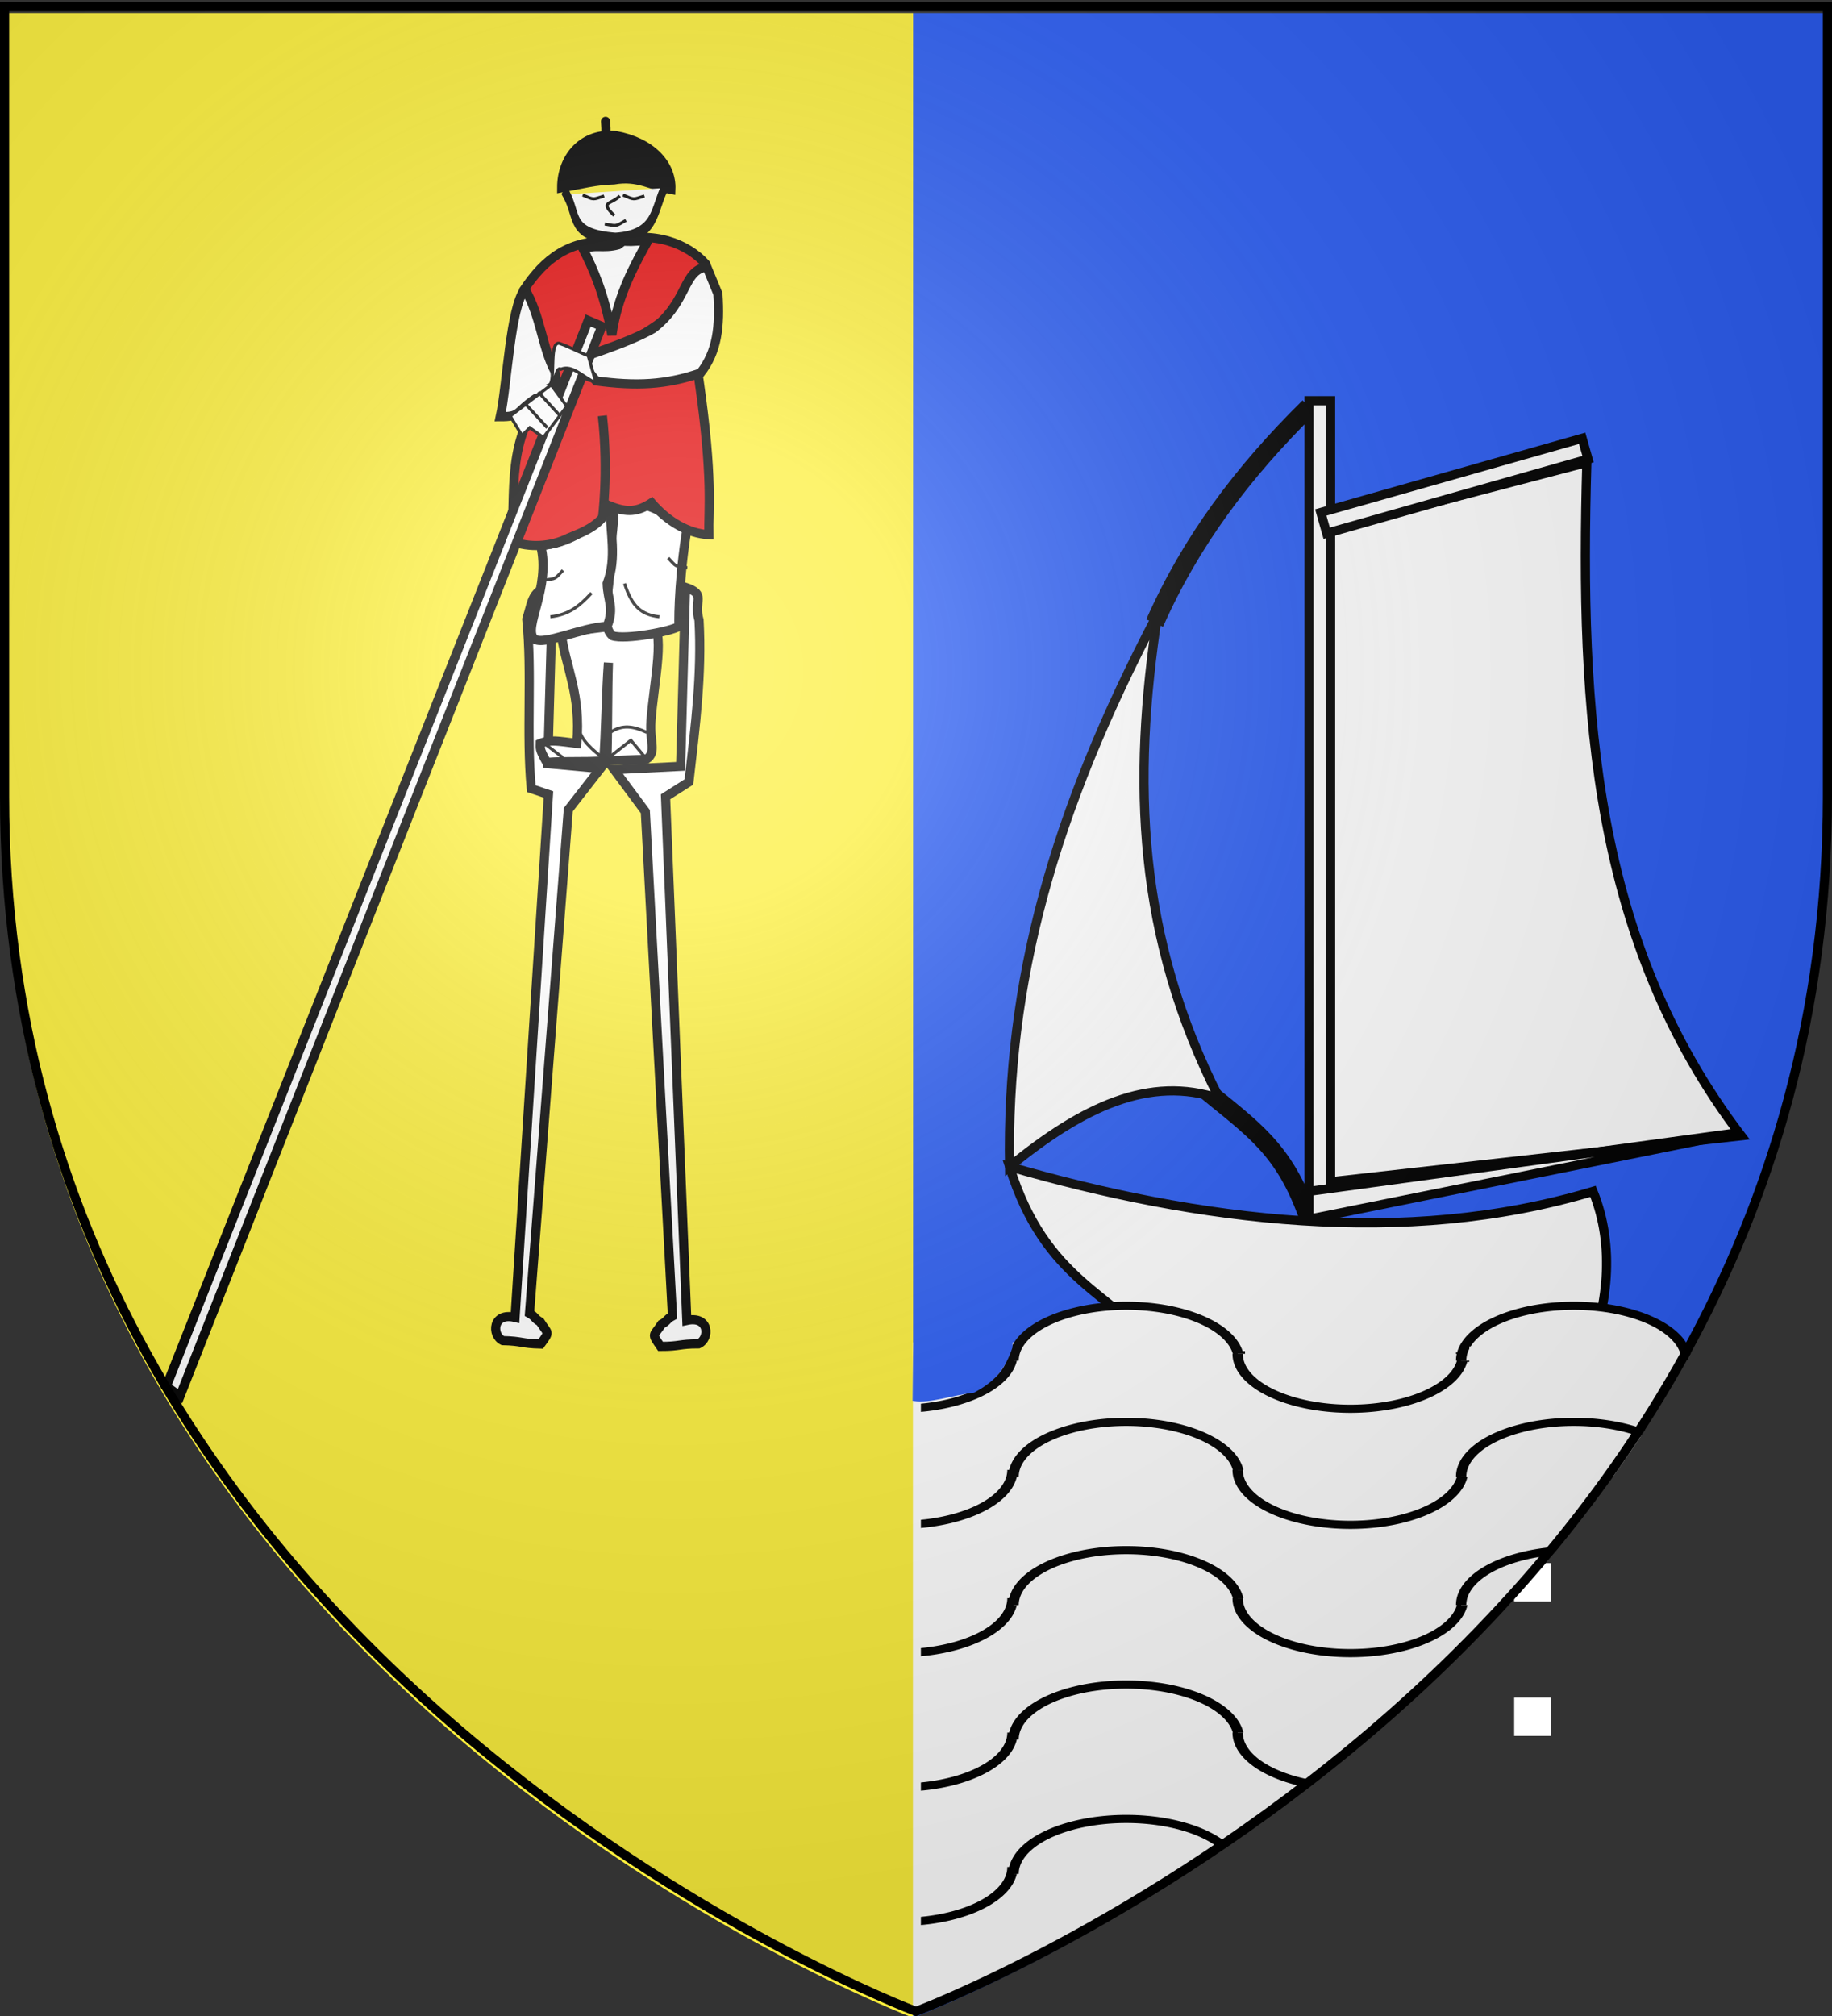 <svg xmlns="http://www.w3.org/2000/svg" xmlns:xlink="http://www.w3.org/1999/xlink" width="600" height="660" version="1.0"><rect width="100%" height="100%" fill="#333333" stroke="none"/><desc>Flag of Canton of Valais (Wallis)</desc><defs><clipPath id="g" clipPathUnits="userSpaceOnUse"><path d="M762.22-16.93h366.081V90.425H762.22z" style="fill:#bababa;fill-rule:evenodd;stroke:#000;stroke-width:1.003px;stroke-linecap:butt;stroke-linejoin:miter;stroke-opacity:1" transform="matrix(.994 0 0 1 6.618 0)"/></clipPath><clipPath id="h" clipPathUnits="userSpaceOnUse"><path d="M762.22-16.93h366.081V90.425H762.22z" style="fill:#bababa;fill-rule:evenodd;stroke:#000;stroke-width:1.003px;stroke-linecap:butt;stroke-linejoin:miter;stroke-opacity:1" transform="matrix(.994 0 0 1 6.618 0)"/></clipPath><clipPath id="m" clipPathUnits="userSpaceOnUse"><path d="M655.319 440.452h130.842v33.265H655.319z" style="fill:#00f;fill-rule:evenodd;stroke:#000;stroke-width:1.028px;stroke-linecap:butt;stroke-linejoin:miter;stroke-opacity:1" transform="matrix(.946 0 0 1 -343.065 46)"/></clipPath><clipPath id="l" clipPathUnits="userSpaceOnUse"><path d="M300 658.5s298.5-112.33 298.5-397.781V2.188H300z" style="fill:#2b5df2;fill-opacity:1;fill-rule:evenodd;stroke:none" transform="translate(1.602 .334)"/></clipPath><radialGradient xlink:href="#a" id="F" cx="221.445" cy="226.331" r="300" fx="221.445" fy="226.331" gradientTransform="matrix(1.353 0 0 1.349 -77.63 -85.747)" gradientUnits="userSpaceOnUse"/><linearGradient id="a"><stop offset="0" style="stop-color:white;stop-opacity:.314"/><stop offset=".19" style="stop-color:white;stop-opacity:.251"/><stop offset=".6" style="stop-color:#6b6b6b;stop-opacity:.125"/><stop offset="1" style="stop-color:black;stop-opacity:.125"/></linearGradient></defs><g style="display:inline"><path d="M300 658.5s298.5-112.33 298.5-397.781V2.188H300z" style="fill:#2b5df2;fill-opacity:1;fill-rule:evenodd;stroke:none" transform="translate(-.957 2.08)"/><path d="M300 658.5V2.188H1.5v258.53C1.5 546.17 300 658.5 300 658.5" style="fill:#fcef3c;fill-opacity:1;fill-rule:evenodd;stroke:none" transform="translate(-.957 2.08)"/><path d="M553.844 439.5H300v219s170.604-64.278 253.844-219" style="fill:#fff;fill-opacity:1;fill-rule:evenodd;stroke:none;display:inline" transform="translate(-1.011)"/></g><path d="M428.71 399.134c-8.09-23.255-18.2-29.322-35.39-43.477M428.71 133.213c-21.908 21.57-38.76 44.152-50.556 70.778" style="fill:none;stroke:#000;stroke-width:6;stroke-linecap:butt;stroke-linejoin:miter;stroke-miterlimit:4;stroke-opacity:1;stroke-dasharray:none"/><path d="M519.709 151.413c-2.36 82.574 2.36 157.059 50.555 220.421l-135.488 15.167V173.658z" style="fill:#fff;stroke:#000;stroke-width:3;stroke-linecap:butt;stroke-linejoin:miter;stroke-miterlimit:4;stroke-opacity:1;stroke-dasharray:none"/><path d="M428.709 131.191h7.078v271.988h-7.078z" style="fill:#fff;fill-rule:evenodd;stroke:#000;stroke-width:3;stroke-linecap:butt;stroke-linejoin:miter;stroke-miterlimit:4;stroke-opacity:1;stroke-dasharray:none"/><g style="display:inline"><path d="M764.406 110.563c.533 0 .924-.132 1.157-.407v-.031c-.032.012-.615.227-1.157.438" clip-path="url(#g)" style="fill:#fcef3c;fill-opacity:1;fill-rule:evenodd;stroke:none" transform="matrix(.703 0 0 .703 200.751 437.712)"/></g><path d="M330.632 381.946c11.796 37.748 33.704 41.118 50.555 61.677l138.522 1.011c6.74-16.178 9.437-36.4 2.022-54.6-61.677 18.537-129.421 9.774-191.099-8.088z" style="fill:#fff;stroke:#000;stroke-width:3;stroke-linecap:butt;stroke-linejoin:miter;stroke-miterlimit:4;stroke-opacity:1;stroke-dasharray:none"/><path d="M440.843 159.502h88.977v7.078h-88.977z" style="fill:#fff;fill-rule:evenodd;stroke:#000;stroke-width:3;stroke-linecap:butt;stroke-linejoin:miter;stroke-miterlimit:4;stroke-opacity:1;stroke-dasharray:none" transform="rotate(-15.836 466.456 193.357)"/><path d="m428.71 390.034 140.543-19.21-140.544 28.31zM379.165 200.957c-34.377 65.385-49.544 120.66-48.533 180.989 23.93-19.549 45.837-29.997 68.755-22.245-26.963-52.914-28.648-103.807-20.222-158.744z" style="fill:#fff;stroke:#000;stroke-width:3;stroke-linecap:butt;stroke-linejoin:miter;stroke-miterlimit:4;stroke-opacity:1;stroke-dasharray:none"/><g style="display:inline"><path d="M764.406 110.563c.533 0 .924-.132 1.157-.407v-.031c-.032.012-.615.227-1.157.438" clip-path="url(#h)" style="fill:#fcef3c;fill-opacity:1;fill-rule:evenodd;stroke:none" transform="matrix(.447 0 0 .447 56.6 307.328)"/></g><path d="M322.464 356.537c6.828 2.56 6.163 4.954 7.87 11.611-2.637 17.429-1.559 36.575-4.119 54.669l-5.648 1.622 2.56 169.502c7.363-1.422 7.401 6.072 3.585 7.68-6.315-.17-5.974.684-12.29.513-2.901-4.438-2.219-3.243.512-7.17 2.049-1.023 1.537-1.536 3.585-2.56l-4.609-163.356-9.73-13.826 17.1-.727z" style="fill:#fff;stroke:#000;stroke-width:2.965;stroke-linecap:butt;stroke-linejoin:miter;stroke-miterlimit:4;stroke-opacity:1;stroke-dasharray:none" transform="scale(-1.012 1.012)rotate(-2.791 -3364.65 10563.265)"/><path d="M328.76 356.844c6.829 2.56 2.39 4.096 4.098 10.753.512 17.582-2.049 34.14-4.61 52.233l-7.68 4.61 2.56 169.5c7.362-1.421 7.4 6.073 3.585 7.682-6.316-.17-5.975.683-12.29.512-2.902-4.438-2.22-3.243.511-7.17 2.049-1.023 1.537-1.536 3.585-2.56l-4.609-163.356-9.73-13.826 21.508-.512z" style="fill:#fff;stroke:#000;stroke-width:2.965;stroke-linecap:butt;stroke-linejoin:miter;stroke-miterlimit:4;stroke-opacity:1;stroke-dasharray:none" transform="scale(1.012)rotate(-1.462 -6263.244 4462.882)"/><path d="M287.282 374.767c1.707 11.948 6.486 19.8 5.12 35.846-5.803-.683-8.534-1.366-11.777 0 0 1.536-.513 1.536 2.048 6.145 6.657-.512 11.778 0 18.435-.512.683-8.706.854-23.044 1.536-31.75-.341 8.706-.17 23.044-.512 31.75 3.414-.17 9.389-.342 12.802-.512 3.414-2.305.99-5.555 1.473-12.29.917-12.803 5.1-30.47-.448-32.262z" style="fill:#fff;stroke:#000;stroke-width:2.965;stroke-linecap:butt;stroke-linejoin:miter;stroke-miterlimit:4;stroke-opacity:1;stroke-dasharray:none" transform="matrix(1.012 0 0 1.012 -107.008 -172.154)"/><path d="M283.185 338.408c2.902 15.704 3.243 30.896 3.073 34.31 2.56 1.707 17.41 4.438 21.507 3.073 3.926-3.073 1.195-13.827 1.024-19.46.171-8.364-1.707-15.704-1.536-24.068-13.143-.341-15.533 5.463-24.068 6.145z" style="fill:#fff;stroke:#000;stroke-width:2.965;stroke-linecap:square;stroke-linejoin:miter;stroke-miterlimit:4;stroke-opacity:1;stroke-dasharray:none" transform="matrix(-1.012 0 0 1.012 512.073 -172.154)"/><path d="M284.721 345.066c3.414 13.655-5.974 26.799-2.048 30.213 3.072 2.219 15.363-3.756 23.556-4.097 2.39-6.145.17-8.193 0-13.826 3.243-8.364.853-16.729 1.024-25.093q-9.73 11.778-22.532 12.803z" style="fill:#fff;stroke:#000;stroke-width:2.965;stroke-linecap:square;stroke-linejoin:miter;stroke-miterlimit:4;stroke-opacity:1;stroke-dasharray:none" transform="matrix(1.012 0 0 1.012 -111.056 -170.6)"/><path d="M210.232 246.749c-14.227-.992-22.309 5.697-28.855 15.458 3.228 12.879 10.041 20.125 7.637 32.491-13.82 15.796-10.23 33.127-11.76 48.923 5.672 2.217 12.88 1.873 18.55-1.03 6.003-2.412 10.468-4.31 13.398-10.306 5.49 2.217 8.931 1.873 13.397-1.03 5.16 5.995 11.855 9.942 18.55 10.305-.175-8.245 1.441-17.683-3.213-50.146-1.62-11.29-36.58 3.547-36.243-1.881.006-5.03 39.443-19.788 38.425-35.57-5.84-6.527-16.832-10.993-29.886-7.214z" style="fill:#e20909;stroke:#000;stroke-width:2.965;stroke-linecap:butt;stroke-linejoin:miter;stroke-miterlimit:4;stroke-opacity:1;stroke-dasharray:none" transform="matrix(1.012 0 0 1.012 -11.883 -170.6)"/><path d="M208.932 212.435c-10.242-1.025-17.41 6.657-17.41 16.899 6.656-1.195 10.753-2.39 16.898-2.56 7.852-1.367 12.12 1.877 18.435 3.072.342-8.194-6.486-15.363-17.923-17.411z" style="fill:#000;stroke:#000;stroke-width:2.965;stroke-linecap:butt;stroke-linejoin:miter;stroke-miterlimit:4;stroke-opacity:1;stroke-dasharray:none" transform="matrix(1.012 0 0 1.012 -9.86 -170.6)"/><path d="M225.319 234.454c-3.585-4.267-2.56-9.223-15.875-9.73-15.192.684-11.949 4.23-15.875 8.498" style="fill:#fff;stroke:#000;stroke-width:2.284;stroke-linecap:square;stroke-linejoin:miter;stroke-miterlimit:4;stroke-opacity:1;stroke-dasharray:none" transform="matrix(1.012 0 0 -1.704 -10.377 461.05)"/><path d="M317.495 246.232c-10.242 1.195-6.657-.682-9.73 1.537-4.95 1.365-7.852-.342-11.266 1.536 3.073 6.145 6.657 13.826 9.218 27.653 1.878-13.315 7.852-23.556 11.778-30.726z" style="fill:#fff;stroke:#000;stroke-width:2.965;stroke-linecap:square;stroke-linejoin:miter;stroke-miterlimit:4;stroke-opacity:1;stroke-dasharray:none" transform="matrix(1.012 0 0 1.012 -108.984 -170.6)"/><path d="M338.49 255.962c-7.851 1.024-5.974 11.266-17.41 19.972-7.511 4.267-18.094 7.51-24.069 9.73l5.633 7.168c12.803 1.707 22.532 1.366 33.798-2.56 5.462-6.998 6.316-15.021 5.633-25.604z" style="fill:#fff;stroke:#000;stroke-width:2.965;stroke-linecap:butt;stroke-linejoin:miter;stroke-miterlimit:4;stroke-opacity:1;stroke-dasharray:none" transform="matrix(1.012 0 0 1.012 -111.056 -171.636)"/><path d="M277.552 262.107c-4.78 5.975-5.738 31.213-7.957 41.284 6.828 0 4.714-1.34 11.542-5.95 5.12-1.024 7.169-3.584 6.145-8.705-4.097-7.51-4.61-18.094-9.73-26.629z" style="fill:#fff;stroke:#000;stroke-width:2.965;stroke-linecap:butt;stroke-linejoin:miter;stroke-miterlimit:4;stroke-opacity:1;stroke-dasharray:none" transform="matrix(1.012 0 0 1.012 -108.984 -170.6)"/><path d="M311.862 357.356c2.39 7.34 5.292 10.07 11.266 10.754" style="fill:none;stroke:#000;stroke-width:.988px;stroke-linecap:butt;stroke-linejoin:miter;stroke-opacity:1" transform="matrix(1.012 0 0 1.012 -111.056 -170.6)"/><path d="M309.814 360.428c3.926 4.268 7.34 6.999 13.314 7.682" style="fill:none;stroke:#000;stroke-width:.988px;stroke-linecap:butt;stroke-linejoin:miter;stroke-opacity:1" transform="matrix(-1.012 0 0 1.012 507.249 -170.6)"/><path d="M314.182 363.456c3.926 4.267 2.972 3.97 8.946 4.654" style="fill:none;stroke:#000;stroke-width:1.444px;stroke-linecap:butt;stroke-linejoin:miter;stroke-opacity:1" transform="matrix(-.701 0 0 .685 404.61 -62.25)"/><path d="M314.182 363.456c3.926 4.267 2.972 3.97 8.946 4.654" style="fill:none;stroke:#000;stroke-width:1.444px;stroke-linecap:butt;stroke-linejoin:miter;stroke-opacity:1" transform="matrix(.701 0 0 .685 -1.408 -66.298)"/><path d="M304.693 303.074c2.048 18.435 0 33.286 0 33.286" style="fill:none;stroke:#000;stroke-width:2.965;stroke-linecap:butt;stroke-linejoin:miter;stroke-miterlimit:4;stroke-opacity:1;stroke-dasharray:none" transform="matrix(1.012 0 0 1.012 -111.056 -170.6)"/><path d="M314.182 363.456c3.926 4.267 2.972 3.97 8.946 4.654" style="fill:none;stroke:#000;stroke-width:1.444px;stroke-linecap:butt;stroke-linejoin:miter;stroke-opacity:1" transform="matrix(.561 -.42 .41 .548 -127.194 6.11)"/><path d="M314.182 363.456c3.926 4.267 1.933 9.98 9.02 3.142" style="fill:none;stroke:#000;stroke-width:1.444px;stroke-linecap:butt;stroke-linejoin:miter;stroke-opacity:1" transform="matrix(.035 .7 -.684 .035 440.604 -168.524)"/><path d="M314.182 363.456c3.926 4.267 2.972 3.97 8.946 4.654" style="fill:none;stroke:#000;stroke-width:1.444px;stroke-linecap:butt;stroke-linejoin:miter;stroke-opacity:1" transform="matrix(-.609 -.346 -.338 .596 512.054 -43.75)"/><path d="M314.182 363.456c3.926 4.267 2.972 3.97 8.946 4.654" style="fill:none;stroke:#000;stroke-width:1.444px;stroke-linecap:butt;stroke-linejoin:miter;stroke-opacity:1" transform="matrix(-.609 -.346 -.338 .596 525.234 -43.75)"/><path d="M305.717 206.29c.512 6.657-.512 7.169-.512 7.169" style="fill:none;stroke:#000;stroke-width:2.965;stroke-linecap:round;stroke-linejoin:miter;stroke-miterlimit:4;stroke-opacity:1;stroke-dasharray:none" transform="matrix(1.012 0 0 1.012 -111.056 -169.045)"/><path d="m306.741 413.685 7.17-5.633 5.12 6.145M307.253 405.492c3.926-2.56 7.34-2.048 11.778 0M285.233 408.565l6.657 5.12" style="fill:none;stroke:#000;stroke-width:.988px;stroke-linecap:butt;stroke-linejoin:miter;stroke-opacity:1" transform="matrix(1.012 0 0 1.012 -111.056 -170.6)"/><path d="M297.011 404.98c-.17 3.414 2.732 6.828 7.17 10.242" style="fill:none;stroke:#000;stroke-width:.988px;stroke-linecap:butt;stroke-linejoin:miter;stroke-opacity:1" transform="matrix(1.012 0 0 1.012 -111.056 -172.623)"/><path d="M300.097 272.27 163.565 617.1l4.414 3.151 136.53-346.09z" style="fill:#fff;stroke:#000;stroke-width:2.965;stroke-linecap:butt;stroke-linejoin:miter;stroke-miterlimit:4;stroke-opacity:1;stroke-dasharray:none" transform="matrix(1.012 0 0 1.012 -111.056 -170.6)"/><path d="M299.466 271.01z" style="fill:none;stroke:#000;stroke-width:.988px;stroke-linecap:butt;stroke-linejoin:miter;stroke-opacity:1" transform="matrix(1.012 0 0 1.012 -111.056 -170.6)"/><path d="m288.118 293.075-13.24 10.087 3.783 6.305 2.522-2.522 4.413 3.152 7.566-10.087z" style="fill:#fff;stroke:#000;stroke-width:.988px;stroke-linecap:butt;stroke-linejoin:miter;stroke-opacity:1" transform="matrix(1.012 0 0 1.012 -111.056 -170.6)"/><path d="m286.857 306.945-6.935-7.565" style="fill:none;stroke:#000;stroke-width:.988px;stroke-linecap:butt;stroke-linejoin:miter;stroke-opacity:1" transform="matrix(1.012 0 0 1.012 -111.056 -170.6)"/><path d="m286.857 306.945-6.935-7.565" style="fill:none;stroke:#000;stroke-width:.988px;stroke-linecap:butt;stroke-linejoin:miter;stroke-opacity:1" transform="matrix(1.012 0 0 1.012 -107.008 -174.647)"/><path d="M300.097 284.88c-2.522-.841-6.305-2.943-8.827-3.783-4.203-2.102-1.47 12.188-3.783 13.24 1.892 1.26 1.892-6.305 3.783-5.045 3.783-1.68 7.566 2.943 11.348 4.414z" style="fill:#fff;stroke:#000;stroke-width:.988px;stroke-linecap:butt;stroke-linejoin:miter;stroke-opacity:1" transform="matrix(1.012 0 0 1.012 -111.056 -171.875)"/><path id="i" d="M304.847 425.842h12.15v15.463h-12.15z" style="fill:#fff;fill-rule:evenodd;stroke:#fff;stroke-width:1.211px;stroke-linecap:butt;stroke-linejoin:miter;stroke-opacity:1" transform="matrix(.905 0 0 .754 220.573 111.106)"/><use xlink:href="#i" id="j" width="600" height="660" x="0" y="0" transform="translate(0 38)"/><use xlink:href="#j" id="k" width="600" height="660" x="0" y="0" transform="translate(0 42)"/><use xlink:href="#k" id="z" width="600" height="660" x="0" y="0" transform="translate(0 44)"/><path d="M298.275 417.166z" style="fill:none;stroke:#000;stroke-width:1px;stroke-linecap:butt;stroke-linejoin:miter;stroke-opacity:1"/><g clip-path="url(#l)"><path id="n" d="M376.532 486.468a38.574 23.84 0 1 1-77.148 0 38.574 23.84 0 1 1 77.148 0z" clip-path="url(#m)" style="fill:#fff;fill-rule:evenodd;stroke:#000;stroke-width:3.533;stroke-linecap:butt;stroke-linejoin:miter;stroke-miterlimit:4;stroke-opacity:1;stroke-dasharray:none;display:inline" transform="matrix(.957 0 0 .754 -28.75 76.435)"/><path id="o" d="M376.532 486.468a38.574 23.84 0 1 1-77.148 0 38.574 23.84 0 1 1 77.148 0z" clip-path="url(#m)" style="fill:#fff;fill-rule:evenodd;stroke:#000;stroke-width:3.533;stroke-linecap:butt;stroke-linejoin:miter;stroke-miterlimit:4;stroke-opacity:1;stroke-dasharray:none;display:inline" transform="matrix(.957 0 0 -.754 45.447 812.26)"/><use xlink:href="#n" id="p" width="600" height="660" x="0" y="0" transform="translate(147.587)"/><use xlink:href="#o" id="q" width="600" height="660" x="0" y="0" transform="translate(146.583)"/><use xlink:href="#n" id="r" width="600" height="660" x="0" y="0" transform="translate(0 38)"/><use xlink:href="#o" id="s" width="600" height="660" x="0" y="0" transform="translate(0 38)"/><use xlink:href="#p" id="t" width="600" height="660" x="0" y="0" transform="translate(0 38)"/><use xlink:href="#q" id="u" width="600" height="660" x="0" y="0" transform="translate(0 38)"/><use xlink:href="#r" id="v" width="600" height="660" x="0" y="0" transform="translate(0 42)"/><use xlink:href="#s" id="w" width="600" height="660" x="0" y="0" transform="translate(0 42)"/><use xlink:href="#t" id="x" width="600" height="660" x="0" y="0" transform="translate(0 42)"/><use xlink:href="#u" id="y" width="600" height="660" x="0" y="0" transform="translate(0 42)"/><use xlink:href="#v" id="A" width="600" height="660" x="0" y="0" transform="translate(0 44)"/><use xlink:href="#w" id="B" width="600" height="660" x="0" y="0" transform="translate(0 44)"/><use xlink:href="#x" id="C" width="600" height="660" x="0" y="0" transform="translate(0 44)"/><use xlink:href="#y" id="D" width="600" height="660" x="0" y="0" transform="translate(0 44)"/><use xlink:href="#z" width="600" height="660" transform="translate(0 44)"/><use xlink:href="#A" width="600" height="660" transform="translate(0 44)"/><use xlink:href="#B" width="600" height="660" transform="translate(0 44)"/><use xlink:href="#C" width="600" height="660" transform="translate(0 44)"/><use xlink:href="#D" width="600" height="660" transform="translate(0 44)"/></g><path d="m299.822 417.166-.438 41.027c5.107.807 12.79-1.994 19.444-2.733 7.012-3.774 9.901-7.548 12.275-14.415l.437-18.335z" style="fill:#2b5df2;stroke:#2b5df2;stroke-width:1px;stroke-linecap:butt;stroke-linejoin:miter;stroke-opacity:1"/><path id="E" d="M408.266 437.309h68.044v6.701h-68.044z" style="fill:#fff;fill-rule:evenodd;stroke:#fff;stroke-width:1px;stroke-linecap:butt;stroke-linejoin:miter;stroke-opacity:1"/><use xlink:href="#E" width="600" height="660" transform="matrix(.746 0 0 1 177.036 4)"/><path d="M300 658.5s298.5-112.32 298.5-397.772V2.176H1.5v258.552C1.5 546.18 300 658.5 300 658.5" style="opacity:1;fill:url(#F);fill-opacity:1;fill-rule:evenodd;stroke:none;stroke-width:1px;stroke-linecap:butt;stroke-linejoin:miter;stroke-opacity:1"/><path d="M300 658.5S1.5 546.18 1.5 260.728V2.176h597v258.552C598.5 546.18 300 658.5 300 658.5z" style="opacity:1;fill:none;fill-opacity:1;fill-rule:evenodd;stroke:#000;stroke-width:3;stroke-linecap:butt;stroke-linejoin:miter;stroke-miterlimit:4;stroke-dasharray:none;stroke-opacity:1"/></svg>